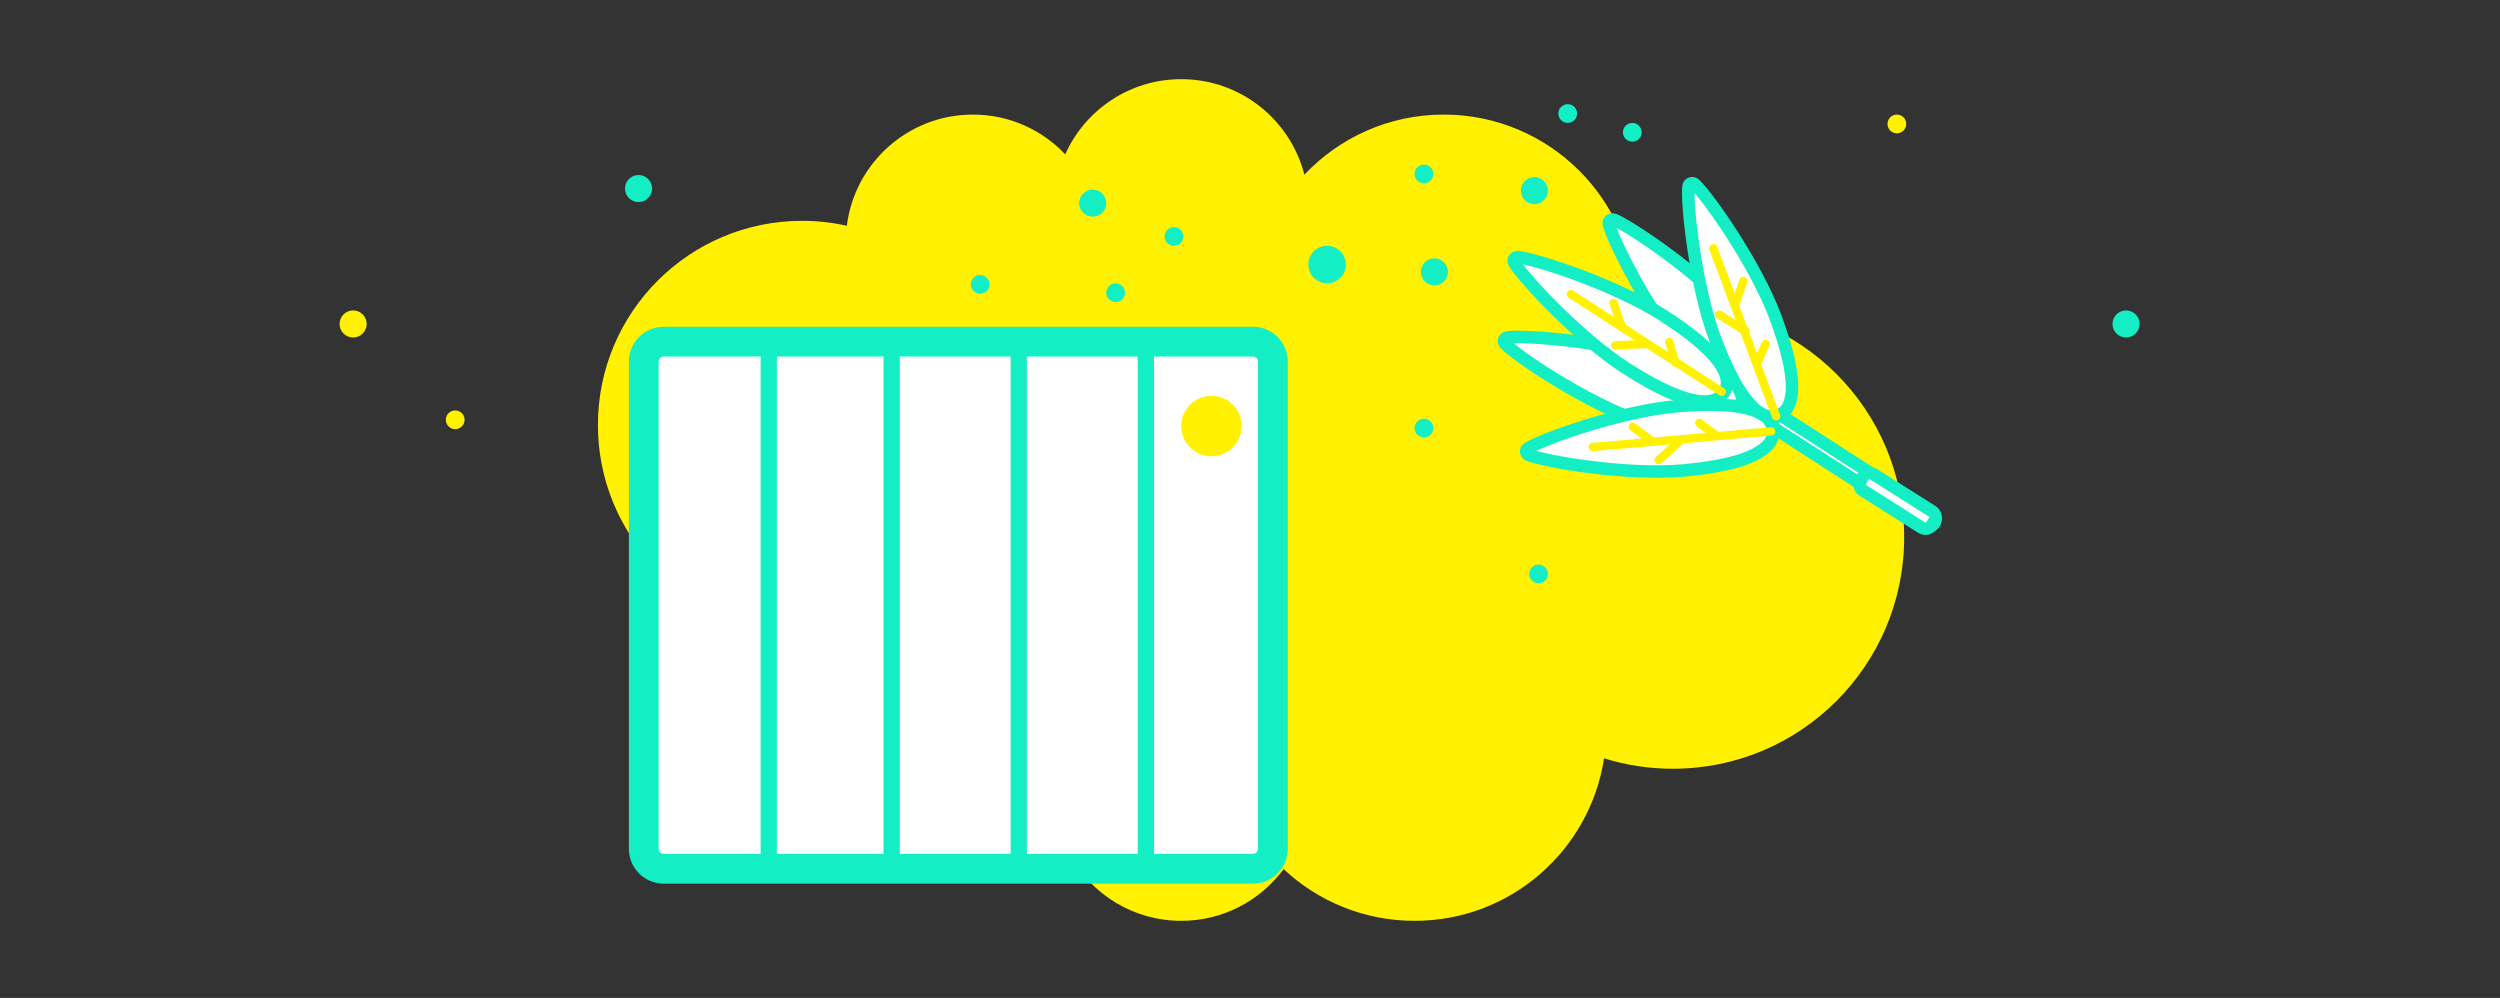 <?xml version="1.0" encoding="UTF-8"?>
<svg width="1200px" height="479px" viewBox="0 0 1200 479" version="1.1" xmlns="http://www.w3.org/2000/svg" xmlns:xlink="http://www.w3.org/1999/xlink">
    <rect x="0" y="0" width="1200" height="479" fill="#333333" stroke="none"/>
    <!-- Generator: Sketch 51.3 (57544) - http://www.bohemiancoding.com/sketch -->
    <title>depoussierer radiateur</title>
    <desc>Created with Sketch.</desc>
    <defs></defs>
    <g id="depoussierer-radiateur" stroke="none" stroke-width="1" fill="none" fill-rule="evenodd">
        <path d="M626.102,83.844 C642.875,66.083 666.643,55 693,55 C743.81,55 785,96.19 785,147 C785,147.486 784.996,147.97 784.989,148.454 C790.851,147.497 796.867,147 803,147 C864.304,147 914,196.696 914,258 C914,319.304 864.304,369 803,369 C791.487,369 780.384,367.247 769.942,363.994 C763.202,408.163 725.052,442 679,442 C654.687,442 632.577,432.569 616.128,417.165 C605.021,432.229 587.152,442 567,442 C543.963,442 523.909,429.23 513.53,410.383 C499.879,418.402 483.977,423 467,423 C416.19,423 375,381.81 375,331 C375,320.815 376.655,311.017 379.711,301.86 C328.046,299.112 287,256.349 287,204 C287,149.876 330.876,106 385,106 C392.377,106 399.563,106.815 406.474,108.36 C410.233,78.277 435.898,55 467,55 C484.451,55 500.19,62.328 511.308,74.074 C520.84,52.811 542.19,38 567,38 C595.457,38 619.363,57.486 626.102,83.844 Z" id="Combined-Shape" fill="#FFF100" fill-rule="nonzero"></path>
        <g id="poussiere" transform="translate(163, 50)" fill-rule="nonzero">
            <circle id="Oval" fill="#14EEC4" cx="474" cy="77" r="9"></circle>
            <circle id="Oval-Copy-8" fill="#14EEC4" cx="143.5" cy="40.5" r="6.5"></circle>
            <circle id="Oval-Copy-9" fill="#14EEC4" cx="361.5" cy="47.5" r="6.5"></circle>
            <circle id="Oval-Copy-10" fill="#FFF100" cx="6.5" cy="105.5" r="6.5"></circle>
            <circle id="Oval-Copy-16" fill="#14EEC4" cx="857.5" cy="105.5" r="6.5"></circle>
            <circle id="Oval-Copy-11" fill="#14EEC4" cx="573.5" cy="41.5" r="6.5"></circle>
            <circle id="Oval-Copy-12" fill="#14EEC4" cx="525.5" cy="80.5" r="6.5"></circle>
            <circle id="Oval-Copy" fill="#14EEC4" cx="520.5" cy="33.5" r="4.5"></circle>
            <circle id="Oval-Copy-2" fill="#14EEC4" cx="372.5" cy="90.5" r="4.5"></circle>
            <circle id="Oval-Copy-3" fill="#14EEC4" cx="307.5" cy="86.5" r="4.5"></circle>
            <circle id="Oval-Copy-4" fill="#14EEC4" cx="400.5" cy="63.5" r="4.5"></circle>
            <circle id="Oval-Copy-5" fill="#14EEC4" cx="520.5" cy="155.5" r="4.5"></circle>
            <circle id="Oval-Copy-13" fill="#14EEC4" cx="575.5" cy="225.5" r="4.5"></circle>
            <circle id="Oval-Copy-14" fill="#14EEC4" cx="589.5" cy="4.5" r="4.5"></circle>
            <circle id="Oval-Copy-15" fill="#FFF100" cx="747.5" cy="9.5" r="4.5"></circle>
            <circle id="Oval-Copy-6" fill="#14EEC4" cx="620.5" cy="13.5" r="4.5"></circle>
            <circle id="Oval-Copy-7" fill="#FFF100" cx="55.5" cy="151.5" r="4.5"></circle>
        </g>
        <g id="radiateur" transform="translate(309, 162)">
            <path d="M302,245.392 C302,250.697 297.706,255 292.413,255 L9.587,255 C4.294,255 0,250.697 0,245.392 L0,11.608 C0,6.303 4.294,2 9.587,2 L292.413,2 C297.706,2 302,6.303 302,11.608 L302,245.392 Z" id="Stroke-23" stroke="#14EEC4" stroke-width="14.3" fill="#FFFFFF" stroke-linecap="round"></path>
            <path d="M287,42.499 C287,50.508 280.508,57 272.501,57 C264.492,57 258,50.508 258,42.499 C258,34.491 264.492,28 272.501,28 C280.508,28 287,34.491 287,42.499" id="Fill-13" fill="#FFF100"></path>
            <path d="M60,0 L60,253" id="Stroke-15" stroke="#14EEC4" stroke-width="7.8" stroke-linecap="round"></path>
            <path d="M119,0 L119,253" id="Stroke-17" stroke="#14EEC4" stroke-width="7.8" stroke-linecap="round"></path>
            <path d="M180,0 L180,253" id="Stroke-19" stroke="#14EEC4" stroke-width="7.8" stroke-linecap="round"></path>
            <path d="M241,0 L241,253" id="Stroke-21" stroke="#14EEC4" stroke-width="7.8" stroke-linecap="round"></path>
        </g>
        <g id="plumeau" transform="translate(822.747, 174.839) rotate(-95) translate(-822.747, -174.839) translate(735.247, 75.339)" stroke-linecap="round">
            <g id="Group" transform="translate(-0, 0)" fill="#FFFFFF" stroke="#14EEC4" stroke-width="6">
                <path d="M117,71.959 C134.846,62.839 153.02,56.039 158.888,55.027 C160.367,54.773 161.486,56.351 160.786,57.701 C157.739,63.572 143.588,81.55 127.789,97 L68.894,110.303 L117,71.959 Z" id="Stroke-21"></path>
                <path d="M66,56 C77.876,32.625 99.538,5.751 105.981,0.426 C107.151,-0.541 108.924,0.241 108.985,1.75 C109.214,7.368 106.748,24.691 102.193,42.868 L76.646,110.089 L66.779,112.351 L66,56 Z" id="Stroke-23"></path>
                <path d="M69,79.905 C69,113.349 62.06,125 53.5,125 C44.94,125 38,113.349 38,79.905 C38,53.193 47.887,15.059 51.868,7.013 C52.537,5.662 54.463,5.662 55.132,7.013 C59.113,15.059 69,53.193 69,79.905 Z" id="Stroke-1"></path>
                <path d="M107.953,130.682 C75.747,139.689 62.65,136.205 60.335,128.038 C58.019,119.87 67.363,110.111 99.57,101.103 C125.292,93.909 164.689,93.074 173.513,94.706 C174.996,94.98 175.516,96.817 174.396,97.82 C167.725,103.784 133.677,123.488 107.953,130.682 Z" id="Stroke-11"></path>
                <path d="M113.325,76.764 C92.882,103.392 80.296,108.4 73.556,103.136 C66.816,97.87 68.474,84.325 88.917,57.696 C105.245,36.428 136.34,12.147 144.392,8.19 C145.745,7.524 147.261,8.709 146.962,10.196 C145.178,19.052 129.653,55.495 113.325,76.764 Z" id="Stroke-25"></path>
                <path d="M2.346,198.275 C0.83,197.104 0.553,194.929 1.727,193.417 L53.786,126.343 C54.959,124.831 57.139,124.554 58.654,125.725 C60.17,126.896 60.447,129.071 59.274,130.583 L7.215,197.658 C6.041,199.169 3.861,199.446 2.346,198.275 Z" id="Stroke-35"></path>
                <path d="M3.255,198.274 L1.323,196.755 C-0.167,195.584 -0.439,193.407 0.715,191.895 L20.96,165.343 C22.114,163.83 24.256,163.554 25.745,164.726 L27.678,166.246 C29.166,167.417 29.439,169.593 28.286,171.105 L8.04,197.657 C6.887,199.169 4.745,199.446 3.255,198.274 Z" id="Stroke-37"></path>
            </g>
            <g id="Group-2" transform="translate(44, 38)" stroke="#FFF100" stroke-width="4">
                <path d="M9,86 L9,4.54747351e-13" id="Stroke-3"></path>
                <path d="M9,29 L17,20" id="Stroke-5"></path>
                <path d="M9,43 L-3.63797881e-12,31" id="Stroke-7"></path>
                <path d="M9,60 L16,52" id="Stroke-9"></path>
            </g>
            <g id="Group-3" transform="translate(60, 104)" stroke="#FFF100" stroke-width="4">
                <path d="M-9.09494702e-12,23 L83,-1.36424205e-12" id="Stroke-13"></path>
                <path d="M55,8 L66,13" id="Stroke-15"></path>
                <path d="M42,12 L51,9.09494702e-13" id="Stroke-17"></path>
                <path d="M26,16 L35,21" id="Stroke-19"></path>
            </g>
            <g id="Group-4" transform="translate(74, 34)" stroke="#FFF100" stroke-width="4">
                <path d="M0,68 L53,0" id="Stroke-27"></path>
                <path d="M35,23 L47,20" id="Stroke-29"></path>
                <path d="M26,34 L26.666,19" id="Stroke-31"></path>
                <path d="M16,47 L26,45" id="Stroke-33"></path>
            </g>
        </g>
    </g>
</svg>